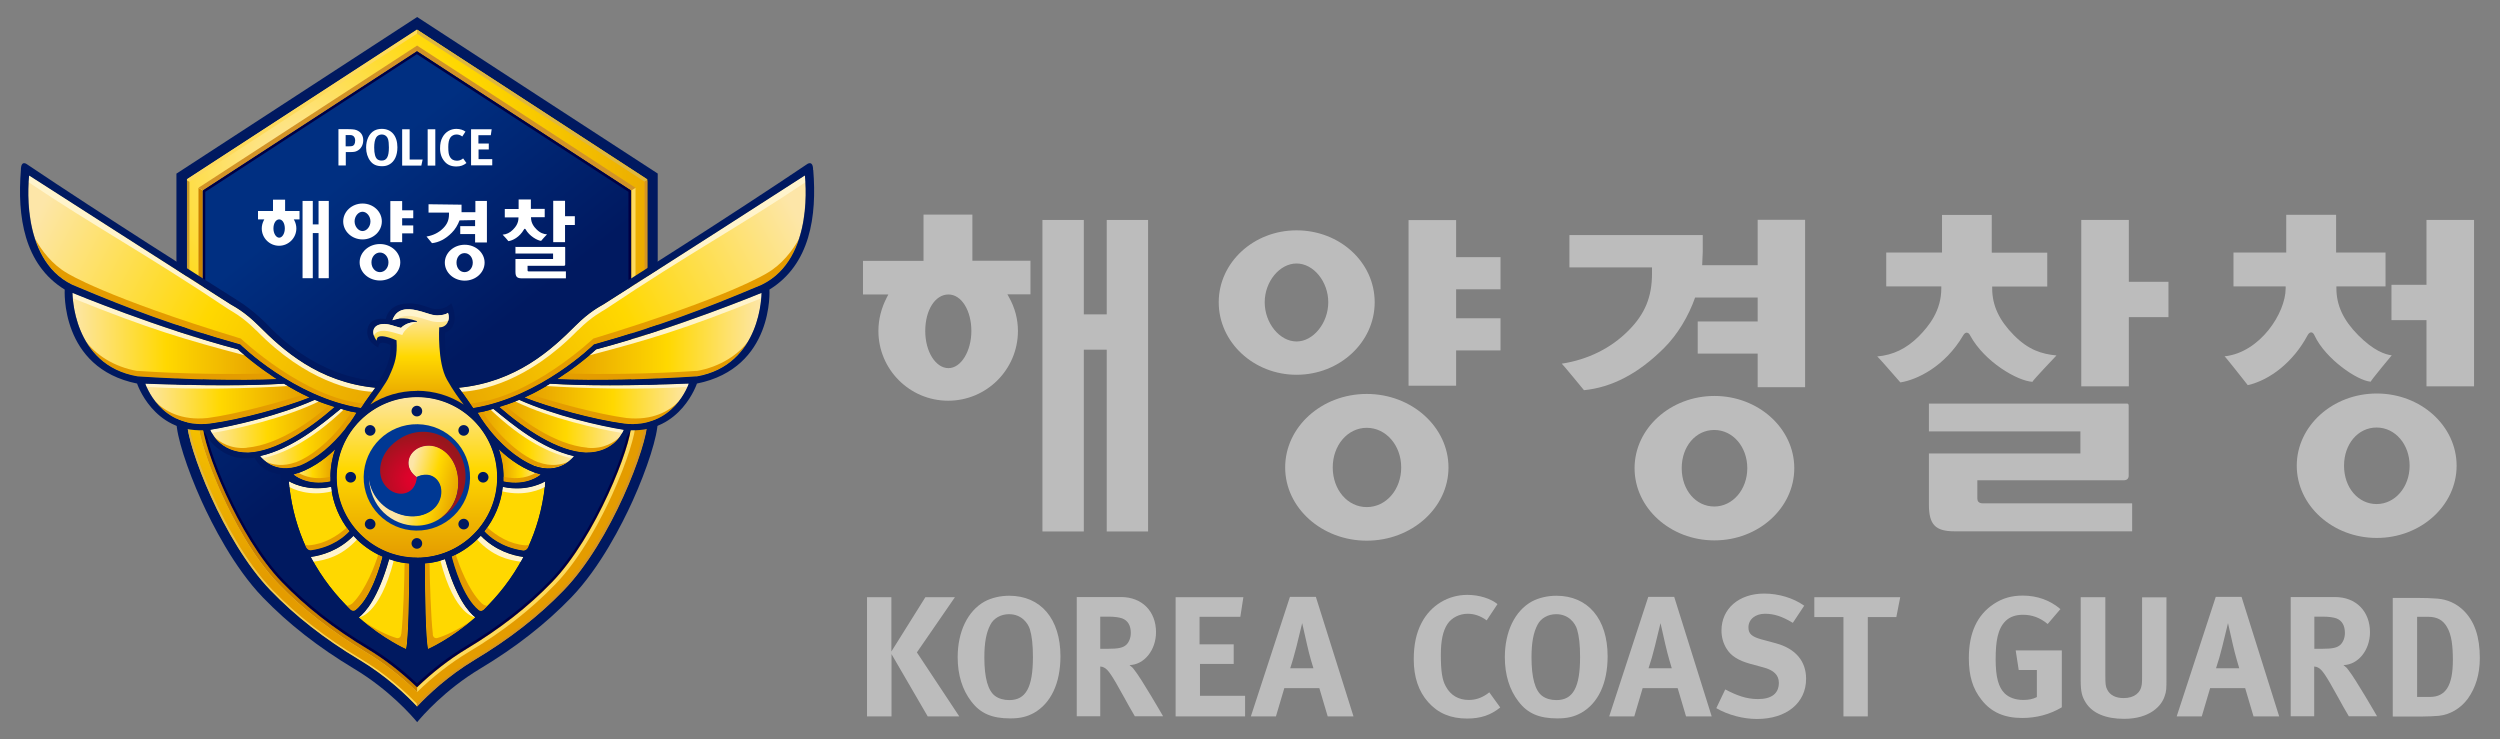 <?xml version="1.0" encoding="UTF-8"?>
<svg id="_레이어_1" xmlns="http://www.w3.org/2000/svg" xmlns:xlink="http://www.w3.org/1999/xlink" version="1.1" viewBox="0 0 173.44 51.29">
  <rect x="0" y="0" width="173.44" height="51.29" fill="#808080" stroke="none"/>
  <!-- Generator: Adobe Illustrator 29.0.1, SVG Export Plug-In . SVG Version: 2.1.0 Build 192)  -->
  <defs>
    <style>
      .st0 {
        fill: none;
      }

      .st1 {
        fill: #deb73f;
      }

      .st2 {
        fill: #ffd800;
      }

      .st3 {
        fill: url(#_무제_그라디언트);
      }

      .st4 {
        fill: #d29327;
      }

      .st5 {
        fill: #e49c00;
      }

      .st6 {
        fill: url(#_무제_그라디언트_6);
      }

      .st7 {
        fill: url(#_무제_그라디언트_4);
      }

      .st8 {
        fill: url(#_무제_그라디언트_7);
      }

      .st9 {
        fill: url(#_무제_그라디언트_5);
      }

      .st10 {
        fill: url(#_무제_그라디언트_8);
      }

      .st11 {
        fill: url(#_무제_그라디언트_9);
      }

      .st12 {
        fill: url(#_무제_그라디언트_2);
      }

      .st13 {
        fill: url(#_무제_그라디언트_3);
      }

      .st14 {
        fill: #001960;
      }

      .st15 {
        fill: #fff;
      }

      .st16 {
        fill: #bcbcbc;
      }

      .st17 {
        fill: #fdda5d;
      }

      .st18 {
        fill: #fff4cc;
      }

      .st19 {
        fill: url(#_무제_그라디언트_17);
      }

      .st20 {
        fill: url(#_무제_그라디언트_19);
      }

      .st21 {
        fill: url(#_무제_그라디언트_14);
      }

      .st22 {
        fill: url(#_무제_그라디언트_11);
      }

      .st23 {
        fill: url(#_무제_그라디언트_18);
      }

      .st24 {
        fill: url(#_무제_그라디언트_13);
      }

      .st25 {
        fill: url(#_무제_그라디언트_15);
      }

      .st26 {
        fill: url(#_무제_그라디언트_16);
      }

      .st27 {
        fill: url(#_무제_그라디언트_12);
      }

      .st28 {
        fill: url(#_무제_그라디언트_10);
      }

      .st29 {
        fill: url(#_무제_그라디언트_22);
      }

      .st30 {
        fill: url(#_무제_그라디언트_21);
      }

      .st31 {
        fill: url(#_무제_그라디언트_20);
      }

      .st32 {
        fill: #004;
      }
    </style>
    <radialGradient id="_무제_그라디언트" data-name="무제 그라디언트" cx="192.85" cy="-29.02" fx="192.85" fy="-29.02" r="35.86" gradientTransform="translate(-133.72 -11.72) scale(.8 -.8)" gradientUnits="userSpaceOnUse">
      <stop offset="0" stop-color="#fde6a8"/>
      <stop offset=".46" stop-color="#ffd800"/>
      <stop offset="1" stop-color="#e49c00"/>
    </radialGradient>
    <linearGradient id="_무제_그라디언트_2" data-name="무제 그라디언트 2" x1="21.63" y1="39.82" x2="30.8" y2="28.32" gradientTransform="translate(0 54) scale(1 -1)" gradientUnits="userSpaceOnUse">
      <stop offset="0" stop-color="#002f81"/>
      <stop offset="1" stop-color="#001960"/>
    </linearGradient>
    <linearGradient id="_무제_그라디언트_3" data-name="무제 그라디언트 3" x1="20.49" y1="20.76" x2="17.88" y2="37.05" gradientTransform="translate(0 54) scale(1 -1)" gradientUnits="userSpaceOnUse">
      <stop offset="0" stop-color="#ca8200"/>
      <stop offset=".3" stop-color="#e1a504"/>
      <stop offset="1" stop-color="#ca8200"/>
    </linearGradient>
    <linearGradient id="_무제_그라디언트_4" data-name="무제 그라디언트 4" x1="24.41" y1="6.33" x2="-.66" y2="65.14" gradientTransform="translate(0 54) scale(1 -1)" gradientUnits="userSpaceOnUse">
      <stop offset="0" stop-color="#feda5d"/>
      <stop offset="1" stop-color="#996100"/>
    </linearGradient>
    <linearGradient id="_무제_그라디언트_5" data-name="무제 그라디언트 5" x1="20.36" y1="21.68" x2="23.25" y2="21.68" gradientTransform="translate(0 54) scale(1 -1)" gradientUnits="userSpaceOnUse">
      <stop offset="0" stop-color="#fde6a8"/>
      <stop offset=".46" stop-color="#ffd800"/>
      <stop offset="1" stop-color="#e49c00"/>
    </linearGradient>
    <linearGradient id="_무제_그라디언트_6" data-name="무제 그라디언트 6" x1="18.05" y1="23.56" x2="24.73" y2="23.56" gradientTransform="translate(0 54) scale(1 -1)" gradientUnits="userSpaceOnUse">
      <stop offset="0" stop-color="#fde6a8"/>
      <stop offset=".46" stop-color="#ffd800"/>
      <stop offset="1" stop-color="#e49c00"/>
    </linearGradient>
    <linearGradient id="_무제_그라디언트_7" data-name="무제 그라디언트 7" x1="5.03" y1="30.66" x2="19.2" y2="30.66" gradientTransform="translate(0 54) scale(1 -1)" gradientUnits="userSpaceOnUse">
      <stop offset="0" stop-color="#fde6a8"/>
      <stop offset=".46" stop-color="#ffd800"/>
      <stop offset="1" stop-color="#e49c00"/>
    </linearGradient>
    <linearGradient id="_무제_그라디언트_8" data-name="무제 그라디언트 8" x1="2.34" y1="38.67" x2="28.78" y2="24.49" gradientTransform="translate(0 54) scale(1 -1)" gradientUnits="userSpaceOnUse">
      <stop offset="0" stop-color="#fde6a8"/>
      <stop offset=".46" stop-color="#ffd800"/>
      <stop offset="1" stop-color="#e49c00"/>
    </linearGradient>
    <linearGradient id="_무제_그라디언트_9" data-name="무제 그라디언트 9" x1="10.07" y1="25.98" x2="21.47" y2="25.98" gradientTransform="translate(0 54) scale(1 -1)" gradientUnits="userSpaceOnUse">
      <stop offset="0" stop-color="#fde6a8"/>
      <stop offset=".46" stop-color="#ffd800"/>
      <stop offset="1" stop-color="#e49c00"/>
    </linearGradient>
    <linearGradient id="_무제_그라디언트_10" data-name="무제 그라디언트 10" x1="14.59" y1="24.44" x2="23.22" y2="24.44" gradientTransform="translate(0 54) scale(1 -1)" gradientUnits="userSpaceOnUse">
      <stop offset="0" stop-color="#fde6a8"/>
      <stop offset=".46" stop-color="#ffd800"/>
      <stop offset="1" stop-color="#e49c00"/>
    </linearGradient>
    <linearGradient id="_무제_그라디언트_11" data-name="무제 그라디언트 11" x1="-6289.64" y1="21.68" x2="-6286.74" y2="21.68" gradientTransform="translate(-6252.13 54) rotate(-180)" gradientUnits="userSpaceOnUse">
      <stop offset="0" stop-color="#fde6a8"/>
      <stop offset=".46" stop-color="#ffd800"/>
      <stop offset="1" stop-color="#e49c00"/>
    </linearGradient>
    <linearGradient id="_무제_그라디언트_12" data-name="무제 그라디언트 12" x1="-6291.95" y1="23.56" x2="-6285.27" y2="23.56" gradientTransform="translate(-6252.13 54) rotate(-180)" gradientUnits="userSpaceOnUse">
      <stop offset="0" stop-color="#fde6a8"/>
      <stop offset=".46" stop-color="#ffd800"/>
      <stop offset="1" stop-color="#e49c00"/>
    </linearGradient>
    <linearGradient id="_무제_그라디언트_13" data-name="무제 그라디언트 13" x1="-6304.97" y1="30.66" x2="-6290.8" y2="30.66" gradientTransform="translate(-6252.13 54) rotate(-180)" gradientUnits="userSpaceOnUse">
      <stop offset="0" stop-color="#fde6a8"/>
      <stop offset=".46" stop-color="#ffd800"/>
      <stop offset="1" stop-color="#e49c00"/>
    </linearGradient>
    <linearGradient id="_무제_그라디언트_14" data-name="무제 그라디언트 14" x1="-6307.65" y1="38.67" x2="-6281.22" y2="24.49" gradientTransform="translate(-6252.13 54) rotate(-180)" gradientUnits="userSpaceOnUse">
      <stop offset="0" stop-color="#fde6a8"/>
      <stop offset=".46" stop-color="#ffd800"/>
      <stop offset="1" stop-color="#e49c00"/>
    </linearGradient>
    <linearGradient id="_무제_그라디언트_15" data-name="무제 그라디언트 15" x1="-6299.93" y1="25.98" x2="-6288.53" y2="25.98" gradientTransform="translate(-6252.13 54) rotate(-180)" gradientUnits="userSpaceOnUse">
      <stop offset="0" stop-color="#fde6a8"/>
      <stop offset=".46" stop-color="#ffd800"/>
      <stop offset="1" stop-color="#e49c00"/>
    </linearGradient>
    <linearGradient id="_무제_그라디언트_16" data-name="무제 그라디언트 16" x1="-6295.41" y1="24.44" x2="-6286.78" y2="24.44" gradientTransform="translate(-6252.13 54) rotate(-180)" gradientUnits="userSpaceOnUse">
      <stop offset="0" stop-color="#fde6a8"/>
      <stop offset=".46" stop-color="#ffd800"/>
      <stop offset="1" stop-color="#e49c00"/>
    </linearGradient>
    <linearGradient id="_무제_그라디언트_17" data-name="무제 그라디언트 17" x1="28.92" y1="26.69" x2="28.92" y2="15.32" gradientTransform="translate(0 54) scale(1 -1)" gradientUnits="userSpaceOnUse">
      <stop offset="0" stop-color="#fde6a8"/>
      <stop offset=".46" stop-color="#ffd800"/>
      <stop offset="1" stop-color="#e49c00"/>
    </linearGradient>
    <radialGradient id="_무제_그라디언트_18" data-name="무제 그라디언트 18" cx="203.3" cy="-56.05" fx="203.3" fy="-56.05" r="4.62" gradientTransform="translate(-133.72 -11.72) scale(.8 -.8)" gradientUnits="userSpaceOnUse">
      <stop offset="0" stop-color="#036eb7"/>
      <stop offset=".57" stop-color="#003893"/>
    </radialGradient>
    <linearGradient id="_무제_그라디언트_19" data-name="무제 그라디언트 19" x1="28.29" y1="20.56" x2="31.95" y2="19.56" gradientTransform="translate(0 54) scale(1 -1)" gradientUnits="userSpaceOnUse">
      <stop offset="0" stop-color="#fde6a8"/>
      <stop offset=".46" stop-color="#ffd800"/>
      <stop offset="1" stop-color="#e49c00"/>
    </linearGradient>
    <radialGradient id="_무제_그라디언트_20" data-name="무제 그라디언트 20" cx="-14.08" cy="21.53" fx="-14.08" fy="21.53" r="6.37" gradientTransform="translate(0 54) scale(1 -1)" gradientUnits="userSpaceOnUse">
      <stop offset="0" stop-color="#036eb7"/>
      <stop offset=".57" stop-color="#003893"/>
    </radialGradient>
    <radialGradient id="_무제_그라디언트_21" data-name="무제 그라디언트 21" cx="203.23" cy="-56.25" fx="203.23" fy="-56.25" r="4.06" gradientTransform="translate(-133.72 -11.72) scale(.8 -.8)" gradientUnits="userSpaceOnUse">
      <stop offset="0" stop-color="#e5002d"/>
      <stop offset=".22" stop-color="#da032a"/>
      <stop offset=".6" stop-color="#bc0b24"/>
      <stop offset="1" stop-color="#98161c"/>
    </radialGradient>
    <linearGradient id="_무제_그라디언트_22" data-name="무제 그라디언트 22" x1="28.94" y1="32.16" x2="28.94" y2="25.82" gradientTransform="translate(0 54) scale(1 -1)" gradientUnits="userSpaceOnUse">
      <stop offset="0" stop-color="#fde6a8"/>
      <stop offset=".46" stop-color="#ffd800"/>
      <stop offset="1" stop-color="#e49c00"/>
    </linearGradient>
  </defs>
  <g>
    <path class="st14" d="M12.24,12.04v17.21c0,.98.72,3.24,1.74,5.5.73,1.61,2.26,4.63,4.26,6.7,1.78,1.84,3.84,3.45,6.32,4.94,2.47,1.48,4.04,3.3,4.38,3.71.34-.41,1.92-2.24,4.37-3.71,2.47-1.48,4.54-3.1,6.32-4.94,2-2.07,3.53-5.09,4.26-6.7,1.02-2.26,1.74-4.52,1.74-5.5V12.04c-.08-.05-16.6-10.79-16.69-10.86-.1.06-16.61,10.8-16.69,10.86h-.01Z"/>
    <path class="st0" d="M12.24,12.04v17.21c0,.98.72,3.24,1.74,5.5.73,1.61,2.26,4.63,4.26,6.7,1.78,1.84,3.84,3.45,6.32,4.94,2.47,1.48,4.04,3.3,4.38,3.71.34-.41,1.92-2.24,4.37-3.71,2.47-1.48,4.54-3.1,6.32-4.94,2-2.07,3.53-5.09,4.26-6.7,1.02-2.26,1.74-4.52,1.74-5.5V12.04c-.08-.05-16.6-10.79-16.69-10.86-.1.06-16.61,10.8-16.69,10.86h-.01Z"/>
    <path class="st3" d="M44.73,12.6l.17-.09v-.07c-.69-.45-15.14-9.84-15.96-10.38-.83.54-15.27,9.93-15.96,10.38v16.81c0,1.66,2.51,8.3,5.8,11.7,1.73,1.79,3.75,3.37,6.17,4.82,1.87,1.12,3.24,2.43,4,3.23h0c.75-.8,2.13-2.11,4-3.24,2.42-1.45,4.44-3.03,6.17-4.82,3.29-3.4,5.8-10.04,5.8-11.7V12.51l-.17.09v.2-.2h-.02Z"/>
    <path class="st12" d="M14.12,13.18v16.19c0,.44.46,2.28,1.57,4.73.68,1.5,2.09,4.3,3.9,6.17,1.66,1.72,3.6,3.23,5.93,4.63,1.43.86,2.58,1.81,3.41,2.6.84-.79,1.98-1.75,3.41-2.6,2.33-1.4,4.27-2.91,5.93-4.63,1.81-1.87,3.22-4.67,3.9-6.17,1.11-2.45,1.57-4.29,1.57-4.73V13.18c-2.81-1.83-11.77-7.65-14.82-9.64-1.68,1.09-13.56,8.82-14.82,9.64h.02Z"/>
    <path class="st17" d="M12.97,12.44v.08l.17.09L28.93,2.33v-.28h0c-.83.54-15.27,9.93-15.96,10.38h0Z"/>
    <path class="st1" d="M44.73,12.6l.17-.09v-.07c-.69-.45-15.13-9.84-15.96-10.38v.28l15.79,10.27h0Z"/>
    <g>
      <polygon class="st17" points="28.93 3.16 28.93 3.16 28.93 3.55 28.93 3.16"/>
      <path class="st4" d="M43.8,13.22l.29-.19h0c-.22-.16-14.86-9.68-15.16-9.87v.39c.22.14,14.69,9.55,14.86,9.67h0Z"/>
      <path class="st4" d="M13.78,13.02h0l.29.2c.18-.12,14.65-9.53,14.87-9.67v-.39h0c-.29.19-14.94,9.72-15.16,9.86Z"/>
      <path class="st17" d="M25.5,45.01c-2.34-1.4-4.28-2.92-5.95-4.64-3.05-3.16-5.49-9.45-5.49-10.94V13.22l-.29-.19v16.36c0,.68.56,2.58,1.62,4.91.69,1.52,2.12,4.34,3.95,6.23,1.68,1.74,3.65,3.27,6,4.69,1.29.77,2.49,1.71,3.59,2.78h0v-.33c-1.08-1.04-2.24-1.94-3.43-2.66Z"/>
      <path class="st13" d="M25.5,45.01c-2.34-1.4-4.28-2.92-5.95-4.64-3.05-3.16-5.49-9.45-5.49-10.94V13.22l-.29-.19v16.36c0,.68.56,2.58,1.62,4.91.69,1.52,2.12,4.34,3.95,6.23,1.68,1.74,3.65,3.27,6,4.69,1.29.77,2.49,1.71,3.59,2.78h0v-.33c-1.08-1.04-2.24-1.94-3.43-2.66Z"/>
      <path class="st17" d="M43.8,29.44c0,1.48-2.43,7.78-5.49,10.94-1.66,1.72-3.61,3.24-5.94,4.64-1.2.72-2.35,1.62-3.43,2.66v.33c1.1-1.07,2.3-2.01,3.58-2.78,2.36-1.41,4.32-2.95,6-4.69,1.83-1.89,3.26-4.71,3.95-6.22,1.06-2.33,1.62-4.24,1.62-4.92V13.03l-.29.19s0,16.22,0,16.22Z"/>
    </g>
    <g>
      <path class="st15" d="M23.48,8.96h.66c.43,0,.56.04.7.12.24.13.36.36.36.65,0,.33-.16.61-.43.74-.12.06-.22.08-.5.08h-.28v.93h-.51s0-2.52,0-2.52ZM23.98,9.37v.78h.26c.21,0,.27-.03.34-.13.04-.07.06-.15.06-.27,0-.24-.13-.38-.34-.38,0,0-.32,0-.32,0Z"/>
      <path class="st15" d="M26.49,8.94c.67,0,1.08.49,1.08,1.28,0,.57-.2.99-.56,1.19-.15.08-.29.12-.5.12-.38,0-.63-.11-.82-.36s-.29-.57-.29-.93c0-.54.21-.98.57-1.18.15-.08.33-.12.52-.12ZM26.48,9.33c-.17,0-.32.09-.39.22-.09.16-.13.38-.13.69,0,.43.08.7.22.81.08.06.18.09.3.09.35,0,.5-.27.5-.91,0-.26-.02-.44-.06-.58-.04-.13-.17-.32-.44-.32Z"/>
      <path class="st15" d="M27.9,8.97h.52v2.1h.9l-.09.42h-1.33s0-2.52,0-2.52Z"/>
      <path class="st15" d="M29.67,8.97h.53v2.52h-.53s0-2.52,0-2.52Z"/>
      <path class="st15" d="M32.3,9.12l-.23.35c-.13-.1-.26-.14-.4-.14-.17,0-.34.08-.43.22-.1.15-.14.36-.14.65,0,.34.03.54.11.67.1.19.27.28.49.28.14,0,.26-.04.38-.12,0-.01.03-.03.05-.04l.23.32c-.2.16-.41.24-.7.24-.35,0-.62-.11-.82-.35-.2-.23-.31-.53-.31-.9,0-.32.05-.57.17-.78.2-.37.56-.58.96-.58.25,0,.5.08.64.2v-.02Z"/>
      <path class="st15" d="M32.68,8.97h1.43l-.06.41h-.86v.58h.72v.41h-.71v.67h.95v.43h-1.47v-2.52.02Z"/>
    </g>
    <g>
      <path class="st15" d="M30.86,18.22c0,.69.62,1.25,1.38,1.25s1.38-.56,1.38-1.25-.62-1.24-1.38-1.24-1.38.56-1.38,1.24ZM31.67,18.22c0-.38.24-.66.56-.66s.57.29.57.66-.25.66-.57.66-.56-.28-.56-.66Z"/>
      <path class="st15" d="M32.98,13.94v.78h-.96v-.52s-2.22-.03-2.29-.03v.58h1.42v.1c0,.41-.12.7-.41.99-.3.3-.7.5-1.15.57l.38.46c.47-.05.94-.28,1.38-.73.23-.23.41-.53.53-.85l1.05-.02h.03v.42h-1.03v.55h1.03v.58h.82v-2.88h-.82.02Z"/>
      <path class="st15" d="M18.94,13.85v.79h-1.04v.58h.44l-.03.05c-.1.19-.15.38-.15.58,0,.66.54,1.2,1.2,1.2s1.2-.54,1.2-1.2c0-.2-.05-.4-.15-.58l-.03-.05h.4v-.58h-1v-.79s-.84,0-.84,0ZM18.97,15.85c0-.36.17-.63.4-.63s.39.28.39.63-.18.64-.39.64-.4-.28-.4-.64Z"/>
      <path class="st15" d="M22.1,13.94v1.63h-.4v-1.63h-.71v5.36h.71v-3.13h.4v3.13h.71v-5.36s-.71,0-.71,0Z"/>
      <path class="st15" d="M27.08,13.94v2.86h.82v-.61h.77v-.55h-.77v-.5h.77v-.55h-.77v-.64h-.82Z"/>
      <path class="st15" d="M24.95,18.2c0,.7.63,1.26,1.41,1.26s1.41-.57,1.41-1.26-.63-1.27-1.41-1.27-1.41.57-1.41,1.27ZM25.77,18.2c0-.38.26-.68.59-.68s.59.3.59.68-.26.68-.59.68-.59-.29-.59-.68Z"/>
      <path class="st15" d="M23.81,15.36c0,.69.6,1.25,1.34,1.25s1.34-.56,1.34-1.25-.6-1.24-1.34-1.24-1.34.56-1.34,1.24ZM24.6,15.36c0-.36.26-.67.55-.67s.55.31.55.67-.26.67-.55.67-.55-.32-.55-.67Z"/>
      <path class="st15" d="M38.38,13.94v2.86h.82v-1.19h.68v-.61h-.68v-1.07h-.82Z"/>
      <path class="st15" d="M35.98,13.85v.65h-.96v.58h.95v.03c0,.39-.21.65-.39.83-.21.21-.44.32-.71.34,0,0,.24.26.24.26l.16.19c.29-.04.77-.27,1.08-.81.02-.03.03-.05.06-.05s.05.03.06.05c.25.45.81.77,1.07.79,0-.02.41-.45.41-.45-.25-.02-.48-.1-.73-.35-.16-.16-.38-.42-.38-.81v-.03h.95v-.58h-.96v-.65h-.85Z"/>
      <path class="st15" d="M35.76,17.11v.48h2.61v.38h-2.61v.88c0,.35.11.46.44.46h3.06v-.48h-2.57c-.08,0-.09-.04-.09-.08v-.31h2.52c.06,0,.09-.03.09-.08v-1.2s-.02-.03-.03-.03h-3.41v-.02Z"/>
    </g>
    <path class="st7" d="M28.93,48.83l-.26-.26c-.76-.77-2.02-1.89-3.65-2.87-2.41-1.44-4.41-3.01-6.13-4.79-1.89-1.96-3.36-4.85-4.07-6.4-.99-2.17-1.68-4.29-1.68-5.18V12.61l-.17-.09v16.74c0,1.66,2.51,8.3,5.8,11.7,1.73,1.79,3.75,3.37,6.17,4.82,1.87,1.12,3.25,2.44,4,3.24q.5.53,0,0v-.17h0v-.02Z"/>
    <path class="st4" d="M28.93,48.83l.26-.26c.76-.77,2.02-1.89,3.65-2.87,2.41-1.44,4.41-3.01,6.13-4.79,1.89-1.96,3.36-4.85,4.07-6.4.99-2.17,1.68-4.29,1.68-5.18V12.61l.17-.09v16.74c0,1.66-2.51,8.3-5.8,11.7-1.73,1.79-3.75,3.37-6.17,4.82-1.87,1.12-3.25,2.44-4,3.24q-.5.53,0,0v-.17h0v-.02Z"/>
    <path class="st32" d="M28.93,3.55c-.21.14-14.69,9.55-14.87,9.67v16.22c0,1.48,2.43,7.78,5.49,10.94,1.66,1.72,3.61,3.24,5.94,4.64,1.2.72,2.35,1.62,3.44,2.66,1.08-1.04,2.24-1.94,3.43-2.66,2.33-1.4,4.28-2.92,5.94-4.64,3.05-3.16,5.49-9.45,5.49-10.94V13.22c-.18-.12-14.65-9.53-14.86-9.67ZM43.62,29.44c0,1.46-2.41,7.68-5.44,10.81-1.65,1.71-3.59,3.22-5.91,4.61-1.14.68-2.26,1.55-3.34,2.56-1.08-1.02-2.2-1.88-3.34-2.56-2.32-1.39-4.25-2.9-5.91-4.61-3.03-3.13-5.44-9.35-5.44-10.81V13.31c.16-.1,14.49-9.42,14.68-9.55,1.23.8,13.56,8.82,14.68,9.55v16.12h.02Z"/>
    <g>
      <path class="st2" d="M28.93,27.55c-3.07,0-5.57,2.49-5.57,5.56s2.49,5.57,5.57,5.57,5.56-2.49,5.56-5.57-2.49-5.57-5.56-5.57h0Z"/>
      <path class="st9" d="M20.36,32.92s.9.83,2.57.48v-.29c0-.68.12-1.34.33-1.95-.78.76-1.78,1.44-2.89,1.76h-.01Z"/>
      <path class="st2" d="M20.07,33.73c.18,1.61.61,3.02,1.17,4.26.1.18.25.21.32.21,1.53-.22,2.38-.99,2.69-1.33-.69-.87-1.15-1.93-1.28-3.08-1.74.37-2.93-.39-2.93-.39,0,.08.02.16.02.25,0,.03,0,.06.01.1v-.02Z"/>
      <path class="st2" d="M24.67,42.33c1.09-.89,1.72-3.12,1.87-3.71-.77-.34-1.46-.83-2.02-1.44-1.03,1.04-2.23,1.37-2.96,1.46.79,1.5,1.78,2.71,2.75,3.65.16.14.29.08.36.04Z"/>
      <path class="st6" d="M24.3,29.31c.15-.22.3-.45.44-.67-.31-.06-.61-.14-.91-.22-.07-.02-.13-.03-.18-.05-1.32,1.08-3.31,2.76-5.59,3.28.04.06.96,1.32,2.79.66,1.16-.49,2.25-1.44,3.1-2.51.11-.17.23-.33.36-.48h-.01Z"/>
      <path class="st2" d="M33.2,42.33c.06.04.2.1.35-.03.97-.94,1.96-2.15,2.75-3.66-.73-.1-1.93-.42-2.96-1.47-.56.61-1.25,1.11-2.02,1.44.15.59.78,2.83,1.87,3.72h.01Z"/>
      <path class="st2" d="M29.48,39.09v.46c0,1.28.04,4.86.22,5.48,0,0,1.54-.67,3.28-2.19-.46-.35-1.34-1.33-2.11-4.04-.44.15-.91.25-1.39.3h0Z"/>
      <path class="st2" d="M36.62,38c.57-1.23,1-2.65,1.18-4.27,0-.03,0-.07,0-.09,0-.08.02-.16.02-.24,0,0-1.2.77-2.95.39-.13,1.16-.59,2.21-1.28,3.08.3.34,1.15,1.12,2.7,1.34.07,0,.21-.02.32-.2h0Z"/>
      <path class="st2" d="M28.17,45.03h0c.18-.62.21-4.19.22-5.48v-.45c-.48-.04-.95-.15-1.39-.3-.78,2.71-1.65,3.69-2.11,4.04,1.74,1.53,3.28,2.19,3.28,2.19h0Z"/>
      <path class="st8" d="M19.2,26.3c-.15-.1-.3-.2-.46-.31-1.4-.96-2.23-1.75-2.23-1.75-5.5-1.45-11.48-3.92-11.48-3.92,0,0-.03,5.01,4.51,5.8,3.22.22,7.21.31,9.66.19h0Z"/>
      <path class="st10" d="M16.67,23.9s3.68,3.65,8.37,4.41c.34-.51,1-1.41,1-1.41-3.99-.39-6.45-2.65-8.09-4.3-1-1-1.72-1.35-1.94-1.48-5.36-3.41-11.08-7.08-13.98-8.95h0s-.75,5.77,2.98,7.58c0,0,.37.15.38.16,3.48,1.47,6.69,2.7,11.29,3.99h-.02Z"/>
      <path class="st11" d="M19.7,26.62c-2.36.14-5.49.16-9.63-.01h.01s1.03,3.17,4.49,2.78c2.16-.29,5.15-1.13,6.9-1.81-.53-.25-1.15-.58-1.77-.96Z"/>
      <path class="st28" d="M23.22,28.23c-.37-.12-.92-.3-1.38-.5-2.49,1.11-5.67,1.83-7.25,2.08,0,0,.57,1.6,2.64,1.58,1.93-.08,4.18-1.58,6-3.16h-.01Z"/>
      <path class="st22" d="M37.51,32.92s-.9.83-2.57.48v-.29c0-.68-.12-1.34-.33-1.95.78.76,1.78,1.44,2.89,1.76h.01Z"/>
      <path class="st27" d="M33.57,29.31c-.16-.22-.3-.45-.43-.67.31-.06.61-.14.91-.22.07-.02.13-.03.18-.05,1.32,1.08,3.31,2.76,5.59,3.28-.04.06-.97,1.32-2.79.66-1.16-.49-2.25-1.44-3.1-2.51-.11-.17-.23-.33-.36-.48h0Z"/>
      <path class="st24" d="M38.67,26.3c.15-.1.3-.2.46-.31,1.4-.96,2.23-1.75,2.23-1.75,5.5-1.45,11.48-3.92,11.48-3.92,0,0,.03,5.01-4.51,5.8-3.22.22-7.21.31-9.66.19h0Z"/>
      <path class="st21" d="M41.2,23.9s-3.69,3.65-8.37,4.41c-.34-.51-1-1.41-1-1.41,3.99-.39,6.45-2.65,8.09-4.3,1-1,1.72-1.35,1.93-1.48,5.37-3.41,11.08-7.08,13.98-8.95h0s.75,5.77-2.98,7.58c0,0-.37.15-.38.16-3.48,1.47-6.69,2.7-11.29,3.99h.03Z"/>
      <path class="st25" d="M38.17,26.62c2.36.14,5.49.16,9.63-.01h0s-1.03,3.17-4.49,2.78c-2.16-.29-5.15-1.13-6.9-1.81.53-.25,1.15-.58,1.77-.96Z"/>
      <path class="st26" d="M34.65,28.23c.37-.12.92-.3,1.38-.5,2.48,1.11,5.67,1.83,7.25,2.08,0,0-.57,1.6-2.64,1.58-1.92-.08-4.18-1.58-6-3.16h0Z"/>
      <g>
        <path class="st19" d="M34.49,33.11c0,3.08-2.49,5.57-5.57,5.57s-5.57-2.49-5.57-5.57,2.49-5.57,5.57-5.57,5.57,2.49,5.57,5.57Z"/>
        <g>
          <path class="st14" d="M28.92,28.89c-.2,0-.37-.17-.37-.37s.17-.37.37-.37.37.16.37.37-.16.37-.37.37Z"/>
          <path class="st14" d="M32.17,30.23c-.21,0-.37-.17-.37-.37s.16-.37.37-.37.37.17.37.37-.17.37-.37.37Z"/>
          <path class="st14" d="M33.52,33.48c-.2,0-.37-.16-.37-.37s.17-.37.37-.37.37.17.37.37-.17.37-.37.37Z"/>
          <path class="st14" d="M32.17,36.73c-.2,0-.37-.17-.37-.37s.17-.37.37-.37.37.17.37.37-.16.37-.37.37Z"/>
          <path class="st14" d="M28.92,38.07c-.2,0-.37-.17-.37-.37s.17-.37.37-.37.37.16.37.37-.16.37-.37.37Z"/>
          <path class="st14" d="M25.68,36.73c-.2,0-.37-.17-.37-.37s.17-.37.37-.37.37.17.37.37-.17.37-.37.37Z"/>
          <path class="st14" d="M24.33,33.48c-.21,0-.37-.17-.37-.37s.16-.37.37-.37.37.17.37.37-.17.37-.37.37Z"/>
          <path class="st14" d="M25.68,30.23c-.2,0-.37-.17-.37-.37s.17-.37.37-.37.37.17.37.37-.17.37-.37.37Z"/>
        </g>
        <g>
          <path class="st23" d="M32.61,33.17c-.03,2.04-1.7,3.67-3.74,3.64s-3.67-1.7-3.64-3.74,1.7-3.67,3.74-3.64c2.04.03,3.67,1.7,3.64,3.74Z"/>
          <g>
            <path class="st20" d="M31.81,33.54c0-1.72-1.12-2.65-2.06-2.65-.82,0-1.43.57-1.43,1.22s.59.99.59.99c0,0,.6-.33,1.15,0s.72,1.15.28,1.85c-.49.8-1.87,1.27-3.33.36-.86-.53-1.37-1.41-1.42-2.34.01,2.23,1.63,3.5,3.29,3.5.55,0,1.05-.14,1.48-.39.87-.51,1.43-1.46,1.43-2.55h.02Z"/>
            <path class="st31" d="M27.1,35.4c1.5.84,2.86.31,3.31-.5.4-.72.2-1.52-.36-1.84-.56-.31-1.15.04-1.15.04,0,0-.01.69-.57,1s-1.36.06-1.76-.66c-.45-.82-.19-2.25,1.31-3.08.89-.49,1.9-.5,2.73-.09-1.95-1.08-3.85-.29-4.66,1.16-.27.48-.39.99-.38,1.49.02,1.01.57,1.96,1.52,2.49h.01Z"/>
            <path class="st30" d="M27.83,30.38c-1.48.87-1.71,2.31-1.24,3.11.42.71,1.22.94,1.77.62.56-.32.55-1.01.55-1.01,0,0-.58-.36-.57-1s.63-1.2,1.45-1.18c.94.02,2.04.97,2,2.69-.02,1.01-.53,1.89-1.3,2.4,1.92-1.14,2.2-3.18,1.36-4.61-.28-.48-.66-.84-1.09-1.08-.88-.49-1.98-.5-2.92.05h-.01Z"/>
          </g>
        </g>
      </g>
      <g>
        <path class="st5" d="M34.92,33.4c1.68.36,2.59-.48,2.59-.48-.12-.03-.23-.07-.35-.11-.42.23-1.14.52-2.23.26v.33h-.01Z"/>
        <path class="st5" d="M52.86,19.75c1.4-.68,2.17-1.91,2.58-3.19h0c-.46.83-1.2,1.8-2.23,2.39,0,0-2.59,1.66-12.05,4.54,0,0-4.41,4.17-8.55,4.5.08.11.15.22.22.32,4.68-.75,8.37-4.41,8.37-4.41,4.6-1.3,7.8-2.52,11.28-3.99,0,0,.37-.16.38-.16Z"/>
        <path class="st5" d="M48.32,25.73c-3.01.21-6.65.26-9.09.18-.04.03-.07.05-.11.08-.15.11-.31.22-.46.31,2.45.12,6.43.03,9.66-.19,1.85-.32,2.94-1.33,3.58-2.43h0s0-.02.02-.03c-.66.93-1.96,1.81-3.6,2.09h0Z"/>
        <path class="st5" d="M43.46,29c-1.99-.27-4.87-1.06-6.63-1.63-.15.07-.29.15-.43.21,1.75.69,4.74,1.52,6.9,1.81,1.98.22,3.16-.72,3.81-1.56-.67.68-1.8,1.36-3.65,1.17Z"/>
        <path class="st5" d="M40.76,31.06c-2.33-.2-4.74-2.07-5.73-2.95-.14.05-.27.09-.38.13,1.81,1.58,4.07,3.08,6,3.16,1.29.01,2-.6,2.35-1.06h0s0-.03.02-.04c-.41.39-1.15.86-2.26.77h0Z"/>
        <path class="st5" d="M37.36,32.08c-1.52-.6-2.98-2.13-3.91-3.52-.1.02-.21.05-.31.07.16.28.35.56.55.83.03.04.06.08.09.12.87,1.15,2.01,2.19,3.25,2.71,1.14.41,1.92.08,2.37-.24,0,0,.02,0,.02-.02-.46.22-1.19.36-2.06.04h0Z"/>
        <path class="st18" d="M40.09,22.92c.99-.99,1.71-1.33,1.92-1.47,5.81-3.89,9.35-5.77,13.87-8.81-.02-.29-.04-.46-.04-.46h0c-3.35,2.15-5.32,3.41-7.54,4.83-2.07,1.32-4.28,2.74-6.44,4.11-.21.13-.94.48-1.94,1.48-1.65,1.65-4.11,3.91-8.09,4.3,0,0,.08.11.2.28h0c1.33-.07,4.57-.69,8.05-4.26Z"/>
        <path class="st18" d="M41.36,24.24s-.16.15-.46.41c4.09-1.08,6.57-1.8,11.92-3.96.02-.23.02-.37.02-.37,0,0-5.98,2.48-11.48,3.92Z"/>
        <path class="st18" d="M47.8,26.61c-4.14.17-7.27.16-9.63.01-.09.06-.19.11-.28.16,2.58.17,6.54.27,9.81.06.06-.14.09-.23.09-.23h0Z"/>
        <path class="st18" d="M36.03,27.74c-.09.04-.18.07-.28.11,2.4,1.17,5.73,1.92,7.43,2.19.07-.13.1-.22.1-.22-1.58-.26-4.77-.98-7.26-2.08h.01Z"/>
        <path class="st18" d="M39.82,31.64c-2.28-.52-4.27-2.2-5.59-3.28-.05.02-.12.03-.18.05h-.03c2.29,2.18,4.19,3.07,5.66,3.39.09-.09.14-.16.15-.17h-.01Z"/>
      </g>
      <g>
        <path class="st5" d="M22.95,33.4c-1.68.36-2.59-.48-2.59-.48.12-.03.23-.07.35-.11.42.23,1.14.52,2.23.26v.33h.01Z"/>
        <path class="st5" d="M5.01,19.75c-1.4-.68-2.17-1.91-2.58-3.19h0c.46.83,1.2,1.8,2.23,2.39,0,0,2.59,1.66,12.05,4.54,0,0,4.41,4.17,8.55,4.5-.08.11-.15.22-.22.32-4.68-.75-8.37-4.41-8.37-4.41-4.6-1.3-7.8-2.52-11.29-3.99,0,0-.37-.16-.38-.16h0Z"/>
        <path class="st5" d="M9.54,25.73c3.01.21,6.65.26,9.09.18.04.03.07.05.11.08.15.11.31.22.46.31-2.45.12-6.43.03-9.66-.19-1.85-.32-2.94-1.33-3.58-2.43h0s-.01-.02-.02-.03c.66.93,1.96,1.81,3.6,2.09h0Z"/>
        <path class="st5" d="M14.41,29c1.99-.27,4.87-1.06,6.63-1.63.15.07.29.15.43.21-1.75.69-4.74,1.52-6.9,1.81-1.98.22-3.17-.72-3.82-1.56.67.68,1.8,1.36,3.65,1.17h0Z"/>
        <path class="st5" d="M17.11,31.06c2.33-.2,4.74-2.07,5.73-2.95.14.05.27.09.38.13-1.81,1.58-4.07,3.08-6,3.16-1.29.01-2-.6-2.35-1.06h0s-.01-.03-.02-.04c.41.39,1.15.86,2.26.77h0Z"/>
        <path class="st5" d="M20.51,32.08c1.52-.6,2.98-2.13,3.91-3.52.1.02.21.05.31.07-.16.28-.35.56-.55.83-.03.04-.06.08-.09.12-.87,1.15-2.01,2.19-3.25,2.71-1.14.41-1.92.08-2.37-.24,0,0-.01,0-.02-.02.46.22,1.19.36,2.06.04h0Z"/>
        <path class="st18" d="M17.77,22.92c-.99-.99-1.71-1.33-1.92-1.47-5.81-3.89-9.36-5.77-13.87-8.81.02-.29.04-.46.04-.46h0c3.35,2.15,5.32,3.41,7.54,4.83,2.07,1.32,4.28,2.74,6.44,4.11.21.13.94.48,1.94,1.48,1.65,1.65,4.11,3.91,8.09,4.3,0,0-.08.11-.2.28h0c-1.33-.07-4.57-.69-8.05-4.26Z"/>
        <path class="st18" d="M16.51,24.24s.16.15.46.41c-4.09-1.08-6.57-1.8-11.92-3.96-.02-.23-.02-.37-.02-.37,0,0,5.98,2.48,11.48,3.92Z"/>
        <path class="st18" d="M10.07,26.61c4.14.17,7.27.16,9.63.01.09.06.18.11.28.16-2.58.17-6.54.27-9.81.06-.06-.14-.09-.23-.09-.23h-.01Z"/>
        <path class="st18" d="M21.84,27.74c.09.04.18.07.28.11-2.4,1.17-5.73,1.92-7.43,2.19-.07-.13-.1-.22-.1-.22,1.58-.26,4.77-.98,7.25-2.08Z"/>
        <path class="st18" d="M18.05,31.64c2.28-.52,4.27-2.2,5.59-3.28.05.02.12.03.18.05h.03c-2.29,2.18-4.19,3.07-5.66,3.39-.09-.09-.14-.16-.14-.17h0Z"/>
      </g>
      <g>
        <path class="st18" d="M36.13,38.97c.06-.11.12-.22.18-.33-.73-.1-1.93-.42-2.96-1.47-.08.09-.17.18-.25.26,1.1,1.18,2.16,1.42,3.03,1.54Z"/>
        <path class="st5" d="M33.41,41.85c-.94-.93-1.58-2.71-1.79-3.37-.09.05-.19.1-.29.14.15.59.78,2.83,1.87,3.72.06.04.2.1.35-.03l.28-.28c-.12,0-.26-.04-.42-.18Z"/>
        <path class="st18" d="M34.85,34.09c1.59.39,2.73-.18,2.95-.31v-.06s0-.07,0-.09c0-.08.02-.16.02-.24,0,0-.64.41-1.66.48h-.49c-.25,0-.51-.04-.8-.1,0,.1-.03.21-.05.31h.02Z"/>
        <path class="st5" d="M36.42,37.83c-1.06-.09-1.93-.63-2.61-1.23-.06.09-.13.18-.19.26.3.34,1.15,1.12,2.7,1.34.07,0,.21-.02.32-.2.03-.08.07-.15.1-.23-.12.05-.23.07-.31.06h0Z"/>
        <path class="st18" d="M32.98,42.83c-.46-.35-1.34-1.33-2.11-4.04-.1.04-.21.07-.32.1,1,3.85,2.43,3.94,2.43,3.94Z"/>
        <path class="st5" d="M30.03,43.99c-.13-1.05-.22-3.78-.23-4.94-.11.02-.21.03-.32.04,0,.39.02,4.6.18,5.74h0s.01.07.01.1v.02s.01.06.02.08c0,0,1.44-.63,3.12-2.06-.99.73-1.95,1.14-2.46,1.29-.07.02-.3.05-.33-.27h0Z"/>
      </g>
      <g>
        <path class="st18" d="M21.74,38.97c-.06-.11-.12-.22-.18-.33.73-.1,1.93-.42,2.96-1.47.08.09.17.18.25.26-1.1,1.18-2.16,1.42-3.03,1.54Z"/>
        <path class="st5" d="M24.46,41.85c.93-.93,1.58-2.71,1.78-3.37.1.05.19.1.29.14-.15.59-.78,2.83-1.87,3.72-.06.04-.2.1-.35-.03-.09-.09-.18-.18-.28-.28.12,0,.26-.04.43-.18Z"/>
        <path class="st18" d="M23.02,34.09c-1.59.39-2.73-.18-2.95-.31v-.06s0-.07-.01-.09c0-.08-.02-.16-.02-.24,0,0,.64.41,1.66.48h.5c.25,0,.52-.04.8-.1.01.1.03.21.05.31h-.03Z"/>
        <path class="st5" d="M21.45,37.83c1.06-.09,1.93-.63,2.61-1.23.06.09.13.18.2.26-.3.34-1.15,1.12-2.7,1.34-.07,0-.21-.02-.32-.2-.03-.08-.07-.15-.1-.23.12.05.23.07.31.06Z"/>
        <path class="st18" d="M24.89,42.83c.46-.35,1.34-1.33,2.11-4.04.11.04.21.07.32.1-1,3.85-2.43,3.94-2.43,3.94Z"/>
        <path class="st5" d="M27.84,43.99c.13-1.05.22-3.78.23-4.94.11.02.22.03.32.04,0,.39-.02,4.6-.19,5.74h0s0,.07-.02.1v.02s-.01.06-.02.08c0,0-1.44-.63-3.12-2.06.99.73,1.95,1.14,2.46,1.29.07.02.3.05.33-.27h.01Z"/>
      </g>
      <path class="st14" d="M27.01,26.1c.43-.92.57-1.45.51-2.49-.06-.02-1.43-.64-1.37.02-.2-.18-.48-.86.13-1.09.19-.07.49-.09.88.02l.67.19c.29-.32.83-.42,1.11-.42v-.05c-.96-.35-1.54-.12-1.7-.07.28-.82,1.01-.84,1.7-.68.46.1.91.3,1.21.33.25.04.75-.02.94-.16.17.48-.07,1.02-.61,1.01,0,0-.13,2.43.54,3.63.45.8.86,1.34,1.16,1.73-.94-.6-2.05-.96-3.24-.96s-2.29.35-3.22.94c.34-.45,1.14-1.55,1.3-1.96h-.01ZM56.41,11.8c0-.76-.45-.39-.45-.39-5.24,3.53-12.48,8.11-14.62,9.45-1.11.7-1.95,1.57-2.36,1.98-3.71,3.71-7.36,3.58-7.44,3.57-.79-1.01-.66-3.33-.66-3.33,1.19-.46.43-2.04.43-2.04-.66.64-1.45.33-1.45.33-.33-.1-.69-.25-.94-.28-2-.29-2.15,1.04-2.15,1.04-.51-.07-1.09.03-1.25.61-.26.94.73,1.37.73,1.37,0-.64.85-.17.85-.17.07,1.04-.53,2.07-.81,2.47-.2,0-3.78.07-7.43-3.57-.4-.42-1.25-1.29-2.35-1.98-2.13-1.35-9.37-5.92-14.62-9.45,0,0-.44-.37-.44.39-.26,3.19.21,6.55,3.04,8.29,0,0-.34,5.44,5.02,6.52,0,0,1.11,3.37,4.61,3.24,0,0,.57,1.44,2.23,1.88,0,0,.66.14,1.31.02,0,0,.36.96,1.79,1.17,0,0,.07,8.96,9.48,13.16,9.41-4.19,9.48-13.16,9.48-13.16,1.43-.22,1.79-1.17,1.79-1.17.65.12,1.31-.02,1.31-.02,1.65-.43,2.23-1.88,2.23-1.88,3.5.13,4.61-3.24,4.61-3.24,5.37-1.08,5.03-6.52,5.03-6.52,2.83-1.74,3.3-5.1,3.04-8.29h0ZM2.03,12.18h0c2.9,1.86,8.62,5.53,13.98,8.94.21.13.94.48,1.94,1.48,1.65,1.65,4.11,3.91,8.09,4.3,0,0-.66.9-1,1.41-4.68-.75-8.37-4.41-8.37-4.41-4.6-1.3-7.8-2.52-11.29-3.99,0,0-.37-.16-.38-.16-3.73-1.81-2.98-7.57-2.98-7.57h.02ZM5.03,20.32s5.98,2.48,11.48,3.92c0,0,.83.79,2.23,1.75.15.11.31.22.46.31-2.45.12-6.43.03-9.66-.19-4.55-.78-4.51-5.8-4.51-5.8h0ZM10.08,26.62h-.01c4.14.15,7.27.14,9.63,0,.62.37,1.24.71,1.77.96-1.75.69-4.74,1.52-6.9,1.81-3.46.39-4.49-2.77-4.49-2.77ZM17.22,31.4c-2.07.02-2.63-1.57-2.64-1.58,1.58-.26,4.77-.98,7.25-2.08.46.2,1.01.38,1.38.5-1.81,1.58-4.07,3.08-6,3.16h.01ZM18.05,31.64c2.28-.52,4.27-2.2,5.59-3.28.05.02.12.03.18.05.3.08.6.16.91.22-.13.23-.28.45-.44.67-.13.15-.25.31-.36.48-.85,1.07-1.93,2.02-3.1,2.51-1.83.66-2.75-.59-2.79-.66h.01ZM22.93,33.4c-1.67.35-2.57-.48-2.57-.48,1.12-.31,2.11-1,2.89-1.76-.21.61-.33,1.27-.33,1.95v.29h.01ZM21.24,37.99c-.57-1.23-.99-2.64-1.17-4.26,0-.03,0-.07-.01-.1,0-.08-.02-.16-.02-.25,0,0,1.19.76,2.93.39.13,1.16.59,2.22,1.28,3.08-.31.34-1.15,1.11-2.69,1.33-.08,0-.22-.02-.32-.21v.02ZM24.67,42.33c-.06.04-.2.1-.36-.04-.97-.94-1.96-2.15-2.75-3.65.73-.1,1.93-.42,2.96-1.46.56.61,1.25,1.1,2.02,1.44-.15.6-.78,2.83-1.87,3.71ZM28.39,39.55c0,1.28-.04,4.86-.22,5.48h0s-1.54-.67-3.28-2.19c.46-.35,1.34-1.33,2.11-4.04.44.15.91.25,1.39.3v.45ZM28.93,38.68c-3.07,0-5.57-2.49-5.57-5.57s2.49-5.56,5.57-5.56,5.56,2.49,5.56,5.57-2.49,5.56-5.56,5.57h0ZM29.7,45.03c-.18-.62-.22-4.19-.22-5.48v-.46c.48-.04.95-.14,1.39-.3.78,2.71,1.65,3.69,2.11,4.04-1.74,1.53-3.28,2.19-3.28,2.19h0ZM33.56,42.3c-.16.14-.29.08-.35.03-1.09-.89-1.72-3.13-1.87-3.72.77-.34,1.45-.83,2.02-1.44,1.03,1.05,2.23,1.38,2.96,1.47-.79,1.51-1.78,2.71-2.75,3.66h0ZM37.81,33.64s0,.06,0,.09c-.18,1.62-.61,3.03-1.18,4.27-.1.18-.24.2-.32.2-1.54-.22-2.39-1-2.7-1.34.69-.87,1.15-1.92,1.28-3.08,1.75.38,2.95-.39,2.95-.39,0,.08-.02.16-.02.24h0ZM34.6,31.15c.79.77,1.79,1.46,2.91,1.77,0,0-.91.84-2.59.48v-.28c0-.69-.12-1.35-.33-1.97h.01ZM37.03,32.3c-1.23-.52-2.38-1.56-3.25-2.71-.03-.04-.06-.08-.09-.12-.2-.27-.38-.55-.55-.83.31-.06.61-.14.91-.22.07-.02.13-.03.18-.05,1.32,1.08,3.31,2.76,5.59,3.28-.05.06-.97,1.32-2.79.66h0ZM40.64,31.4c-1.92-.08-4.18-1.58-6-3.16.37-.12.92-.3,1.38-.5,2.48,1.11,5.67,1.83,7.26,2.08,0,0-.57,1.6-2.64,1.58ZM47.78,26.62s-1.03,3.15-4.49,2.77c-2.16-.29-5.15-1.13-6.9-1.81.53-.25,1.15-.58,1.77-.96,2.37.14,5.49.16,9.63-.01h-.01ZM48.32,26.11c-3.22.22-7.21.31-9.66.19.15-.1.3-.2.46-.31,1.4-.96,2.23-1.75,2.23-1.75,5.5-1.45,11.48-3.92,11.48-3.92,0,0,.03,5.01-4.51,5.8h0ZM52.86,19.75s-.37.15-.38.16c-3.48,1.47-6.69,2.7-11.28,3.99,0,0-3.69,3.65-8.37,4.41-.34-.51-1-1.41-1-1.41,3.99-.39,6.45-2.65,8.09-4.3,1-1,1.73-1.35,1.94-1.48,5.37-3.41,11.08-7.08,13.98-8.95h0s.75,5.77-2.98,7.58h0Z"/>
      <path class="st29" d="M28.93,27.11c1.19,0,2.31.35,3.24.96-.3-.39-.71-.93-1.16-1.73-.68-1.2-.54-3.63-.54-3.63.54.01.78-.53.61-1.01-.18.15-.69.21-.94.16-.3-.03-.75-.23-1.21-.33-.7-.16-1.42-.14-1.7.68.16-.06.74-.28,1.7.07v.05c-.28,0-.82.1-1.11.42l-.67-.19c-.39-.11-.69-.08-.88-.02-.6.23-.32.91-.13,1.09-.06-.66,1.31-.04,1.37-.02.06,1.04-.08,1.57-.51,2.49-.16.42-.96,1.51-1.3,1.96.93-.6,2.04-.94,3.22-.94h0Z"/>
      <path class="st18" d="M28.93,21.99c.46.1.91.3,1.21.33.25.04.69.03.96-.08.05-.16.04-.35-.02-.53-.18.15-.69.21-.94.16-.3-.03-.75-.23-1.21-.33-.7-.16-1.42-.14-1.7.68.06-.02.19-.07.38-.1.35-.26.84-.24,1.32-.13Z"/>
      <path class="st18" d="M26.27,23c.19-.07.49-.09.97.05l.67.19c.1-.33.7-.81,1.02-.91,0,0-.54,0-.85.22-.1.05-.18.12-.26.2l-.45-.13c-.59-.21-.92-.15-1.11-.08-.39.15-.41.48-.32.75.05-.12.15-.23.32-.29h.01Z"/>
    </g>
  </g>
  <path class="st16" d="M64.07,14.9v3.2h-4.2v2.33h1.76l-.1.19c-.39.75-.59,1.54-.59,2.34,0,2.67,2.17,4.84,4.84,4.84s4.84-2.17,4.84-4.84c0-.82-.21-1.61-.62-2.34l-.11-.2h1.6v-2.33h-4.03v-3.2h-3.39,0ZM64.19,22.96c0-1.45.69-2.53,1.61-2.53s1.59,1.14,1.59,2.53-.71,2.58-1.59,2.58-1.61-1.13-1.61-2.58Z"/>
  <path class="st16" d="M76.78,15.26v6.55h-1.59v-6.55h-2.87v21.61h2.87v-12.61h1.59v12.61h2.87V15.26h-2.87Z"/>
  <g>
    <path class="st16" d="M97.72,15.26v11.5h3.3v-2.45h3.08v-2.23h-3.08v-2.01h3.08v-2.23h-3.08v-2.57h-3.3Z"/>
    <path class="st16" d="M89.16,32.43c0,2.8,2.54,5.08,5.66,5.08s5.67-2.28,5.67-5.08-2.54-5.1-5.67-5.1-5.66,2.29-5.66,5.1ZM92.46,32.43c0-1.54,1.03-2.75,2.36-2.75s2.39,1.21,2.39,2.75-1.05,2.75-2.39,2.75-2.36-1.21-2.36-2.75Z"/>
    <path class="st16" d="M84.55,20.97c0,2.77,2.42,5.03,5.4,5.03s5.42-2.25,5.42-5.03-2.43-4.99-5.42-4.99-5.4,2.24-5.4,4.99ZM87.74,20.97c0-1.43,1.03-2.69,2.21-2.69s2.2,1.26,2.2,2.69-1.03,2.72-2.2,2.72-2.21-1.27-2.21-2.72Z"/>
  </g>
  <g>
    <path class="st16" d="M113.4,32.48c0,2.76,2.48,5.01,5.54,5.01s5.54-2.25,5.54-5.01-2.49-5.01-5.54-5.01-5.54,2.25-5.54,5.01ZM116.67,32.48c0-1.51.97-2.65,2.26-2.65s2.29,1.17,2.29,2.65-1.01,2.66-2.29,2.66-2.26-1.14-2.26-2.66Z"/>
    <path class="st16" d="M121.94,15.26v3.14h-3.85l.04-.93v-1.16h-9.25v2.24h5.73v.42c0,1.63-.49,2.82-1.64,3.97-1.21,1.22-2.81,2.01-4.62,2.29.03,0,1.54,1.84,1.54,1.84,1.91-.19,3.76-1.13,5.56-2.93.93-.93,1.69-2.19,2.15-3.5h4.34v1.66h-4.16v2.23h4.16v2.33h3.29v-11.61h-3.29Z"/>
  </g>
  <g>
    <path class="st16" d="M159.34,32.31c0,2.76,2.49,5.01,5.55,5.01s5.54-2.25,5.54-5.01-2.48-5.01-5.54-5.01-5.55,2.25-5.55,5.01ZM162.62,32.31c0-1.51.97-2.65,2.26-2.65s2.29,1.17,2.29,2.65-1.01,2.66-2.29,2.66-2.26-1.14-2.26-2.66Z"/>
    <path class="st16" d="M168.34,15.26v4.5h-2.43v2.45h2.43v4.59h3.3v-11.54s-3.3,0-3.3,0Z"/>
    <path class="st16" d="M158.61,14.9v2.62h-3.66v2.35h3.62v.13c0,1.72-1.78,4.46-4.24,4.72.04,0,1.32,1.63,1.32,1.63l.29.37c1.57-.36,3.17-1.63,4.14-3.44.04-.07.12-.22.26-.22s.21.16.24.23c.75,1.6,2.95,3.12,3.89,3.19h0c0-.08,1.46-1.83,1.46-1.83-.44-.05-1.24-.3-2.33-1.4-1.03-1.04-1.51-2.07-1.51-3.25v-.13h3.41v-2.35h-3.43v-2.62h-3.46Z"/>
  </g>
  <g>
    <path class="st16" d="M144.39,15.26v11.54h3.3v-4.8h2.75v-2.45h-2.75v-4.29s-3.3,0-3.3,0Z"/>
    <path class="st16" d="M134.73,14.9v2.62h-3.87v2.35h3.82v.13c0,1.55-.84,2.6-1.58,3.35-.85.84-1.76,1.28-2.87,1.38.04,0,.96,1.06.96,1.06l.65.74c1.16-.18,3.09-1.11,4.35-3.25.06-.1.14-.21.26-.2.12,0,.19.11.24.21.99,1.81,3.25,3.13,4.31,3.2,0-.08,1.67-1.83,1.67-1.83-1.03-.1-1.94-.38-2.95-1.4-1.03-1.04-1.51-2.07-1.51-3.25v-.13h3.82v-2.35h-3.85v-2.62h-3.45Z"/>
    <path class="st16" d="M133.82,28.01v1.92h10.51v1.53h-10.51v3.55c0,1.39.45,1.85,1.78,1.85h12.32v-1.94h-10.36c-.31,0-.38-.18-.38-.33v-1.27h10.14c.24,0,.36-.11.36-.33v-4.85c0-.14-.09-.14-.11-.14h-13.75Z"/>
  </g>
  <g>
    <path class="st16" d="M60.14,41.43h1.7v3.77l2.36-3.77h2.05l-2.64,3.83,2.94,4.44h-2.19l-2.51-4.32v4.32h-1.7v-8.27h-.01Z"/>
    <path class="st16" d="M70.01,41.33c2.2,0,3.56,1.61,3.56,4.2,0,1.87-.66,3.26-1.84,3.93-.5.27-.96.38-1.65.38-1.25,0-2.06-.34-2.69-1.17-.63-.81-.95-1.86-.95-3.07,0-1.78.69-3.21,1.87-3.87.49-.26,1.09-.4,1.71-.4h-.01ZM69.99,42.61c-.56,0-1.06.29-1.28.73-.29.54-.42,1.26-.42,2.26,0,1.43.25,2.31.74,2.68.26.19.6.29.99.29,1.15,0,1.64-.88,1.64-2.99,0-.85-.07-1.45-.21-1.92-.13-.42-.57-1.05-1.45-1.05h-.01Z"/>
    <path class="st16" d="M74.69,41.42h3.08c1.46,0,2.43.99,2.43,2.44,0,1.24-.82,2.26-1.84,2.28.17.13.24.2.34.34.48.59,1.99,3.21,1.99,3.21h-1.96c-.32-.55-.45-.77-.77-1.36-.82-1.49-1.08-1.88-1.37-2.02-.08-.04-.13-.06-.26-.07v3.45h-1.63v-8.28h-.01ZM76.33,42.77v2.24h.55c.71,0,1.02-.07,1.25-.27.2-.19.32-.49.32-.83,0-.51-.2-.86-.6-1.01-.19-.07-.54-.12-.94-.12h-.58Z"/>
    <path class="st16" d="M81.55,41.43h4.71l-.21,1.36h-2.83v1.91h2.37v1.36h-2.34v2.21h3.13v1.43h-4.82v-8.27h-.01Z"/>
    <path class="st16" d="M89.49,41.41h1.8l2.61,8.29h-1.79l-.58-1.96h-2.43l-.58,1.96h-1.74l2.71-8.29ZM89.5,46.36h1.62s-.28-.87-.45-1.67c-.08-.38-.33-1.46-.33-1.46,0,0-.24.98-.39,1.6-.16.6-.26.99-.44,1.53h-.01Z"/>
    <path class="st16" d="M103.89,41.91l-.75,1.13c-.42-.31-.86-.46-1.32-.46-.56,0-1.11.27-1.4.71-.32.48-.46,1.17-.46,2.13,0,1.13.09,1.76.35,2.21.33.61.88.93,1.59.93.45,0,.85-.13,1.25-.4.05-.04.11-.08.17-.13l.76,1.05c-.65.53-1.36.77-2.3.77-1.14,0-2.02-.37-2.7-1.14-.67-.75-1-1.75-1-2.96,0-1.04.18-1.86.56-2.57.64-1.2,1.83-1.91,3.16-1.91.82,0,1.64.26,2.1.65h0Z"/>
    <path class="st16" d="M107.97,41.33c2.2,0,3.56,1.61,3.56,4.2,0,1.87-.65,3.26-1.84,3.93-.5.27-.96.38-1.65.38-1.25,0-2.06-.34-2.69-1.17-.63-.81-.95-1.86-.95-3.07,0-1.78.69-3.21,1.87-3.87.49-.26,1.1-.4,1.71-.4h-.01ZM107.95,42.61c-.56,0-1.06.29-1.28.73-.29.54-.42,1.26-.42,2.26,0,1.43.25,2.31.74,2.68.26.19.59.29.99.29,1.15,0,1.64-.88,1.64-2.99,0-.85-.07-1.45-.21-1.92-.13-.42-.57-1.05-1.45-1.05h-.01Z"/>
    <path class="st16" d="M114.35,41.41h1.8l2.6,8.29h-1.78l-.58-1.96h-2.43l-.58,1.96h-1.74l2.71-8.29ZM114.36,46.36h1.62s-.27-.87-.45-1.67c-.08-.38-.33-1.46-.33-1.46,0,0-.24.98-.39,1.6-.15.6-.26.99-.44,1.53h-.01Z"/>
    <path class="st16" d="M125.17,42.02l-.79,1.19c-.75-.45-1.31-.63-1.93-.63-.68,0-1.15.39-1.15.95,0,.43.22.64.91.83l1,.27c1.36.37,2.09,1.24,2.09,2.46,0,1.68-1.36,2.79-3.41,2.79-.94,0-1.99-.27-2.82-.75l.62-1.3c.77.4,1.44.67,2.27.67.95,0,1.45-.39,1.45-1.13,0-.53-.35-.88-1.08-1.07l-.92-.25c-.82-.23-1.33-.55-1.63-1.05-.23-.37-.35-.8-.35-1.26,0-1.51,1.21-2.56,2.96-2.56,1.01,0,2.03.31,2.76.83h.02Z"/>
    <path class="st16" d="M125.87,41.43h5.96l-.27,1.38h-1.98v6.89h-1.69v-6.89h-2.02v-1.38Z"/>
    <path class="st16" d="M142.94,42.26l-.88,1.03c-.53-.44-1.09-.64-1.72-.64-.49,0-.9.14-1.19.42-.56.54-.7,1.43-.7,2.67s.2,1.94.62,2.36c.31.3.76.46,1.3.46.37,0,.67-.06.94-.2v-1.88h-1.26l-.21-1.36h3.2v3.95c-.84.5-1.77.74-2.75.74-1.24,0-2.15-.4-2.82-1.26-.61-.77-.88-1.65-.88-2.89,0-1.75.57-2.99,1.73-3.76.61-.4,1.23-.58,2.01-.58,1,0,1.9.32,2.63.95h-.02Z"/>
    <path class="st16" d="M144.36,41.43h1.7v5.44c0,.62.02.76.14.99.19.37.58.57,1.13.57.73,0,1.19-.36,1.26-.96.02-.18.02-.3.02-.74v-5.29h1.69v5.57c0,.79,0,.94-.13,1.3-.21.66-1.02,1.56-2.81,1.56-1.26,0-2.18-.38-2.65-1.11-.27-.43-.36-.76-.36-1.56v-5.76h0Z"/>
    <path class="st16" d="M153.71,41.41h1.8l2.61,8.29h-1.78l-.58-1.96h-2.43l-.58,1.96h-1.74l2.71-8.29h-.01ZM153.73,46.36h1.62s-.27-.87-.45-1.67c-.08-.38-.33-1.46-.33-1.46,0,0-.24.98-.39,1.6-.15.6-.26.99-.44,1.53h0Z"/>
    <path class="st16" d="M158.91,41.42h3.08c1.46,0,2.43.99,2.43,2.44,0,1.24-.82,2.26-1.84,2.28.17.13.24.2.34.34.48.59,1.99,3.21,1.99,3.21h-1.96c-.32-.55-.45-.77-.77-1.36-.82-1.49-1.08-1.88-1.37-2.02-.08-.04-.13-.06-.26-.07v3.45h-1.63v-8.28h0ZM160.56,42.77v2.24h.55c.71,0,1.02-.07,1.25-.27.2-.19.32-.49.32-.83,0-.51-.2-.86-.59-1.01-.19-.07-.54-.12-.94-.12h-.59Z"/>
    <path class="st16" d="M166,41.48h1.66c.48,0,1.11.02,1.44.05.7.06,1.3.33,1.81.82.76.75,1.13,1.81,1.13,3.3,0,1.13-.29,2.06-.83,2.82-.5.68-1.24,1.11-2.01,1.19-.31.02-.7.05-1.19.05h-2.01v-8.22h0ZM167.69,42.79v5.56h.89c1.1,0,1.59-.8,1.59-2.55,0-.96-.08-1.77-.42-2.32-.27-.45-.65-.69-1.31-.69h-.76,0Z"/>
  </g>
</svg>